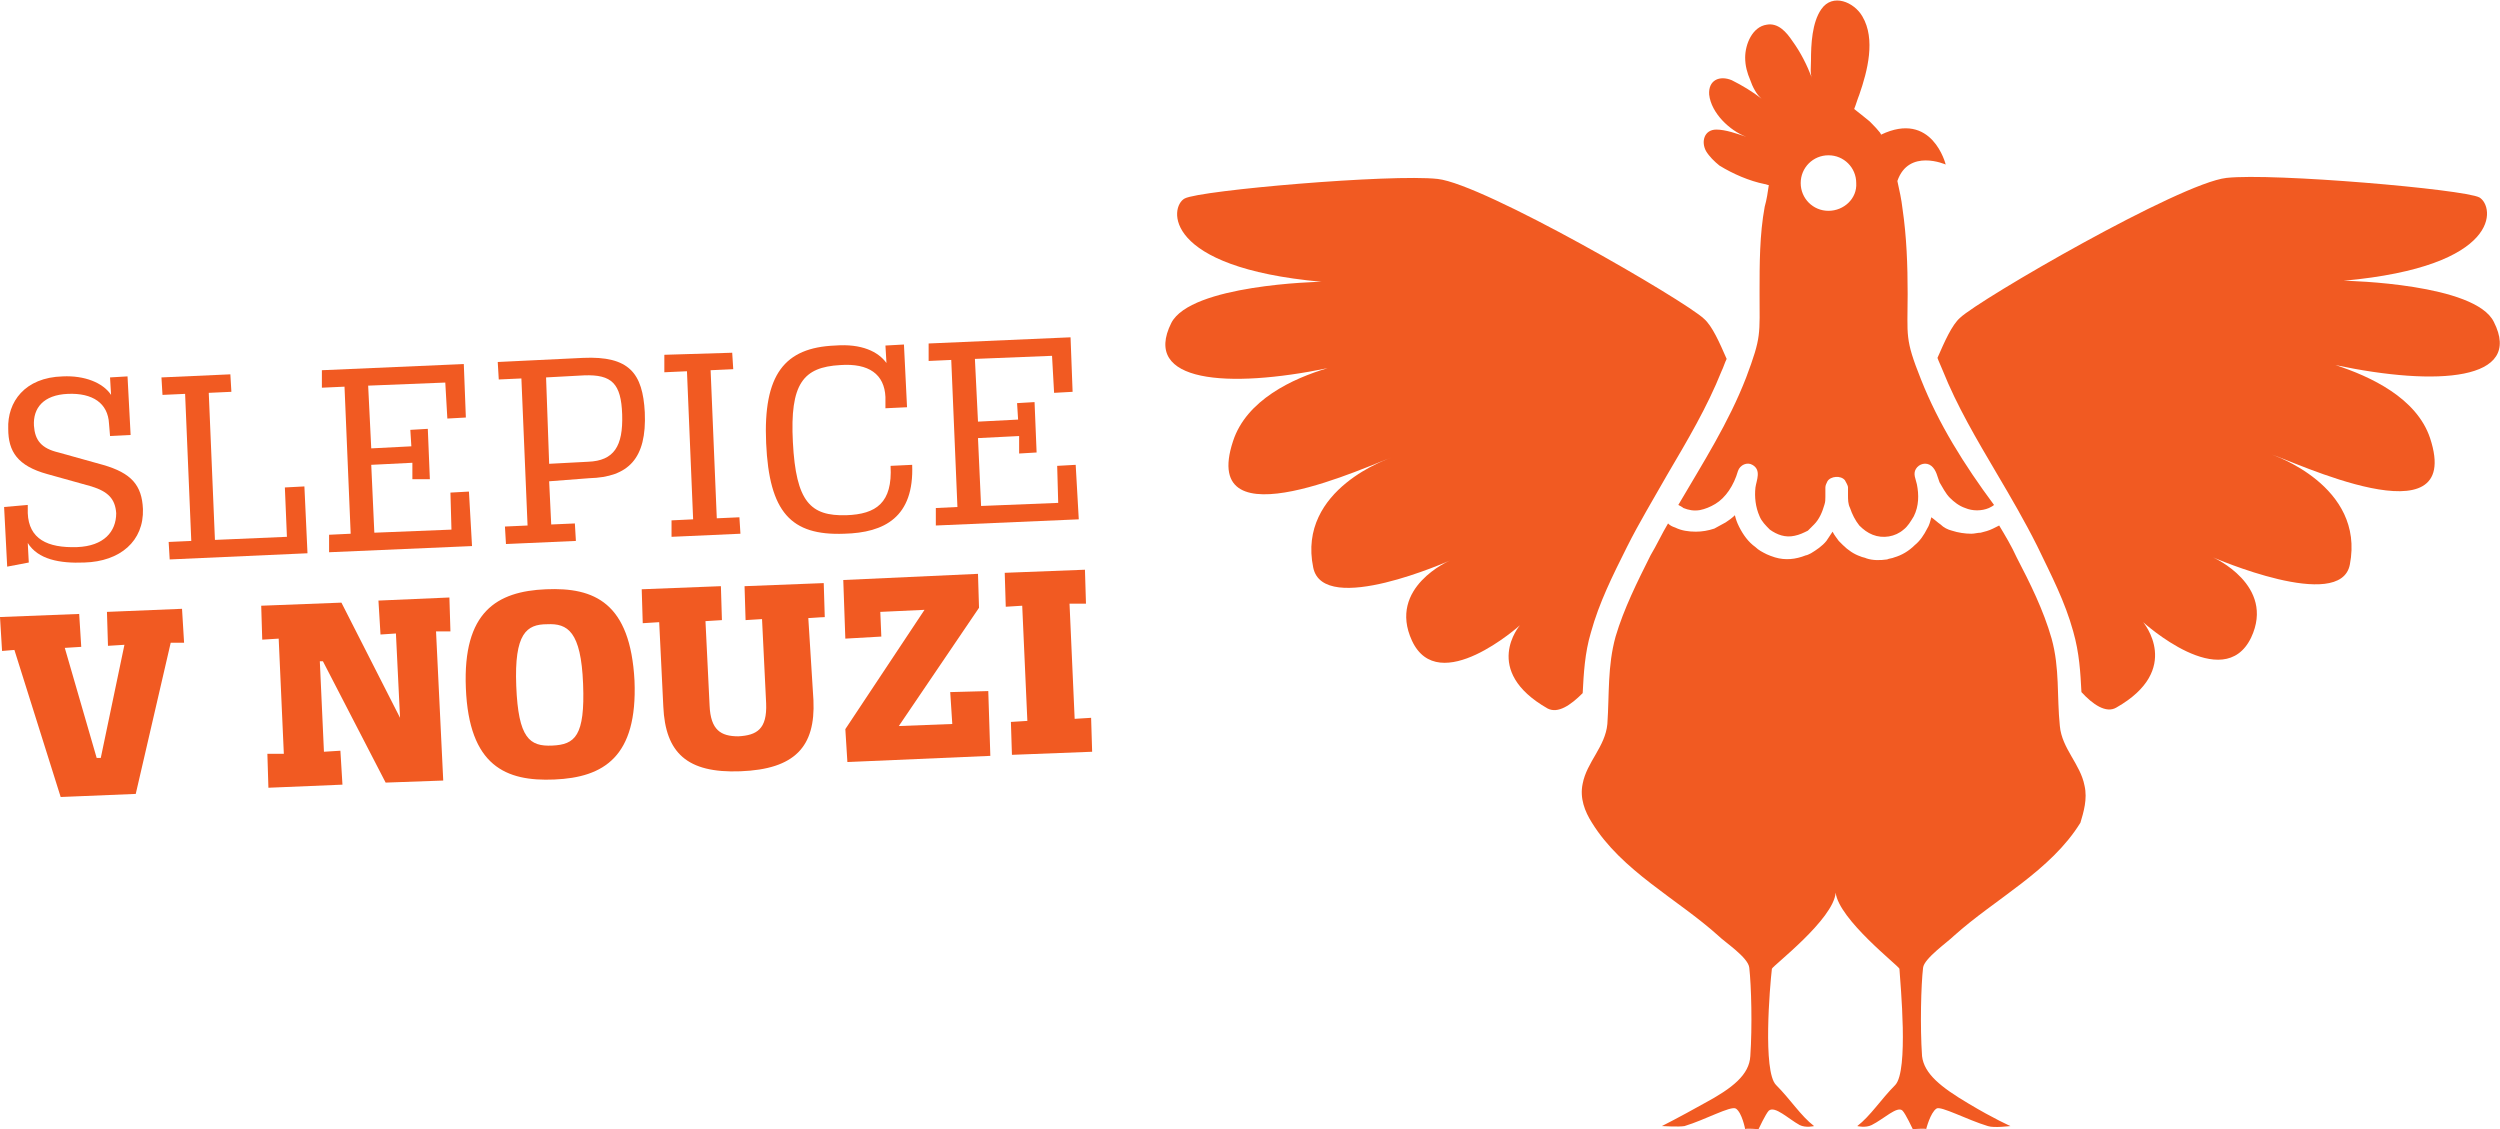<?xml version="1.0" encoding="utf-8"?>
<!-- Generator: Adobe Illustrator 21.0.0, SVG Export Plug-In . SVG Version: 6.00 Build 0)  -->
<svg version="1.1" id="Layer_1" xmlns="http://www.w3.org/2000/svg" xmlns:xlink="http://www.w3.org/1999/xlink" x="0px" y="0px"
	 viewBox="0 0 243.1 109.8" style="enable-background:new 0 0 243.1 109.8;" xml:space="preserve">
<style type="text/css">
	.st0{fill:none;}
	.st1{fill:#F15A22;}
</style>
<path class="st0" d="M2179-3"/>
<path class="st0" d="M-1936.6-3"/>
<g>
	<g>
		<g>
			<g>
				<path class="st1" d="M150.5,68.9c1,0.5,2.2-0.3,3.4-1.5c0.1-1.9,0.2-3.9,0.8-5.9c0.8-2.9,2.1-5.5,3.5-8.3c1.2-2.4,2.6-4.7,3.9-7
					c2-3.4,3.9-6.6,5.3-10.1c0.2-0.4,0.3-0.8,0.5-1.2c-0.7-1.6-1.4-3.2-2.2-3.9c-1.9-1.8-21.4-13.1-25.9-13.6s-23.1,1.1-24.6,1.9
					s-2.2,6.7,13.3,8.1c-0.4,0-12.7,0.3-14.6,4c-2.9,5.8,5.5,6.4,15.2,4.4c-3.4,1-7.9,3.1-9.2,7.1c-3.4,10.3,13.7,2.1,15.4,1.6
					c0,0-9.2,3-7.6,10.7c1,4.8,13.3-0.7,13.3-0.7s-6.1,2.6-3.7,7.8c2.6,5.6,10.5-1.5,10.5-1.5S144,65.2,150.5,68.9"/>
			</g>
		</g>
		<g>
			<g>
				<path class="st1" d="M186.8,36.9c-1.6-4-1.3-4.2-1.3-8.3c0-2.8-0.1-5.6-0.5-8.3c-0.1-0.9-0.3-1.8-0.5-2.7
					c1.1-3.2,4.7-1.6,4.7-1.6s-1.3-5.3-6.3-2.9c0.1-0.1-0.9-1.1-1.1-1.3c-0.1-0.1-1.5-1.2-1.5-1.2c0.2-0.5,0.3-0.9,0.5-1.4
					c0.8-2.3,1.6-5.4,0.3-7.6c-0.8-1.4-2.9-2.3-4-0.7c-0.9,1.3-1,3.4-1,5c0,0.5-0.1,1.3,0.1,1.7c-0.5-1.3-1.1-2.5-1.9-3.6
					c-0.6-0.9-1.4-1.8-2.5-1.6c-1.4,0.2-2.1,1.9-2.1,3.2c0,0.8,0.2,1.5,0.5,2.2c0.2,0.6,0.6,1.4,1.1,1.8c-0.9-0.7-1.9-1.3-2.9-1.8
					c-1.2-0.5-2.3,0-2.2,1.4c0.2,1.8,2,3.5,3.6,4.1c-0.9-0.3-2-0.7-2.9-0.7c-1.2,0-1.5,1.2-1,2.1c0.3,0.5,0.8,1,1.3,1.4
					c1.3,0.8,2.9,1.5,4.4,1.8c0.1,0,0.3,0.1,0.4,0.1c-0.1,0.7-0.2,1.4-0.4,2.1c-0.5,2.7-0.5,5.6-0.5,8.3c0,4.2,0.2,4.3-1.3,8.3
					c-1.7,4.4-4.2,8.3-6.6,12.4c0,0,0.4,0.2,0.5,0.3c0.5,0.2,1,0.3,1.6,0.2c0.5-0.1,1-0.3,1.5-0.6c1-0.6,1.8-1.8,2.2-3.2
					c0.2-0.6,0.9-0.9,1.4-0.6c0.9,0.5,0.4,1.5,0.3,2.2c-0.1,0.9,0,1.9,0.4,2.8c0.2,0.5,0.6,0.9,1,1.3c0.7,0.5,1.5,0.8,2.4,0.6
					c0.5-0.1,0.9-0.3,1.3-0.5c0.2-0.2,0.4-0.4,0.6-0.6c0.5-0.5,0.8-1.2,1-1.9c0.1-0.3,0.1-0.5,0.1-0.8s0-0.6,0-0.9
					c0-0.2,0.1-0.4,0.2-0.6c0.3-0.5,1.3-0.6,1.7-0.1c0.1,0.2,0.3,0.5,0.3,0.7s0,0.4,0,0.7c0,0.5,0,0.9,0.2,1.3
					c0.2,0.6,0.5,1.2,0.9,1.7c0.4,0.4,0.8,0.7,1.3,0.9c1,0.4,2.2,0.2,3-0.5c0.4-0.3,0.7-0.8,1-1.3c0.5-1,0.5-2.1,0.3-3.1
					c-0.1-0.5-0.4-1-0.1-1.5s1-0.7,1.5-0.3s0.6,1.1,0.8,1.6c0.3,0.5,0.6,1.1,1,1.5s0.9,0.8,1.5,1c0.7,0.3,1.6,0.3,2.3,0
					c0.2-0.1,0.4-0.2,0.5-0.3C191,45.2,188.5,41.2,186.8,36.9 M177.8,20.5c-1.5,0-2.7-1.2-2.7-2.7s1.2-2.7,2.7-2.7s2.7,1.2,2.7,2.7
					C180.6,19.3,179.3,20.5,177.8,20.5"/>
			</g>
		</g>
		<g>
			<g>
				<path class="st1" d="M202.7,76.4c-0.4-2.1-2.2-3.6-2.4-5.8c-0.3-2.9,0-5.6-0.8-8.5c-0.8-2.8-2.1-5.4-3.4-7.9
					c-0.5-1.1-1.1-2.1-1.7-3.1l-0.6,0.3c-0.4,0.2-0.8,0.3-1.2,0.4c-0.3,0-0.6,0.1-0.9,0.1c-0.6,0-1.3-0.1-1.9-0.3
					c-0.4-0.1-0.8-0.3-1.1-0.6c-0.3-0.2-0.6-0.5-0.9-0.7c-0.1,0.4-0.2,0.8-0.4,1.1c-0.3,0.6-0.7,1.2-1.2,1.6c-0.6,0.6-1.3,1-2,1.2
					c-0.2,0.1-0.5,0.1-0.7,0.2c-0.7,0.1-1.4,0.1-2-0.1c-0.2-0.1-0.4-0.1-0.6-0.2c-0.6-0.2-1.2-0.6-1.7-1.1c-0.1-0.1-0.3-0.3-0.4-0.4
					c-0.2-0.3-0.4-0.5-0.6-0.9c-0.2,0.3-0.4,0.6-0.6,0.9c-0.4,0.5-1,0.9-1.5,1.2c-0.2,0.1-0.4,0.2-0.5,0.2c-1,0.4-2,0.5-3,0.2
					c-0.3-0.1-0.6-0.2-0.8-0.3c-0.4-0.2-0.8-0.4-1.1-0.7c-0.7-0.5-1.2-1.2-1.6-2c-0.2-0.4-0.3-0.7-0.4-1.1c-0.3,0.3-0.6,0.5-0.9,0.7
					c-0.4,0.2-0.7,0.4-1.1,0.6c-0.6,0.2-1.2,0.3-1.8,0.3c-0.7,0-1.4-0.1-2-0.4c-0.3-0.1-0.5-0.2-0.7-0.4c-0.6,1-1.1,2.1-1.7,3.1
					c-1.3,2.6-2.6,5.2-3.4,7.9c-0.8,2.9-0.6,5.6-0.8,8.5c-0.2,2.2-2,3.7-2.4,5.8c-0.3,1.4,0.2,2.7,0.9,3.8c2.9,4.7,8.3,7.4,12.3,11
					c0.6,0.6,2.9,2.1,3,3.1c0.2,1.8,0.3,5.7,0.1,8.6c-0.1,1.8-1.7,3.1-4.5,4.6c-2.5,1.4-4.1,2.2-4.1,2.2c0.1,0,1.6,0.1,2.2,0
					c2-0.6,4.5-2,5-1.7c0.6,0.4,0.9,2,0.9,2c0-0.1,1.3,0,1.3,0s0.7-1.5,1-1.8c0.6-0.5,1.9,0.8,3,1.4c0.6,0.3,1.4,0.1,1.4,0.1
					c-1.3-1-2.3-2.6-3.7-4c-1.3-1.3-0.6-9.6-0.4-11.3c0.1-0.3,6-4.8,6.2-7.4c0.3,2.6,6.1,7.1,6.2,7.4c0.1,1.6,0.9,9.9-0.4,11.3
					c-1.4,1.4-2.4,3-3.7,4c0,0,0.8,0.2,1.4-0.1c1.2-0.6,2.5-1.9,3-1.4c0.3,0.3,1,1.8,1,1.8s1.3-0.1,1.3,0c0,0,0.4-1.6,1-2
					c0.4-0.3,3,1.1,5,1.7c0.6,0.2,2.1,0,2.2,0c0,0-1.6-0.7-4.1-2.2c-2.7-1.6-4.3-2.9-4.5-4.6c-0.2-2.9-0.1-6.9,0.1-8.6
					c0.1-0.9,2.4-2.5,3-3.1c4-3.6,9.4-6.3,12.3-11C202.6,79,203,77.7,202.7,76.4"/>
			</g>
		</g>
	</g>
	<g>
		<g>
			<path class="st1" d="M242.5,31.3c-1.8-3.7-14.1-4-14.6-4c15.4-1.4,14.7-7.2,13.2-8.1c-1.5-0.8-20.1-2.4-24.6-1.9
				s-24,11.8-25.9,13.6c-0.8,0.7-1.5,2.3-2.2,3.9c0.1,0.3,0.3,0.7,0.5,1.2c1.4,3.5,3.3,6.7,5.3,10.1c1.3,2.2,2.7,4.6,3.9,7
				c1.4,2.9,2.7,5.4,3.5,8.3c0.6,2.1,0.7,4,0.8,5.9c1.1,1.2,2.4,2.1,3.4,1.5c6.5-3.7,2.6-8.3,2.6-8.3s7.8,7.1,10.5,1.5
				c2.4-5.1-3.7-7.8-3.7-7.8s12.4,5.4,13.3,0.7c1.5-7.7-7.6-10.7-7.6-10.7c1.8,0.5,18.8,8.7,15.4-1.6c-1.3-3.9-5.8-6-9.2-7.1
				C237,37.6,245.4,37,242.5,31.3"/>
		</g>
	</g>
	<g>
		<g>
			<path class="st1" d="M2.7,49.1v0.8c0.1,2.5,1.9,3.4,4.8,3.3c2.6-0.1,3.8-1.5,3.8-3.3c-0.1-1.4-0.8-2.1-2.4-2.6l-4.3-1.2
				c-2.9-0.8-3.8-2.2-3.8-4.4c-0.1-2.6,1.6-5,5.3-5.1c2.1-0.1,3.9,0.6,4.7,1.8l-0.1-1.7l1.7-0.1l0.3,5.7l-2,0.1l-0.1-1.2
				c-0.1-2-1.6-3-4-2.9s-3.4,1.4-3.3,3.1C3.4,42.8,4,43.6,5.7,44l4.3,1.2c2.8,0.8,3.8,2,3.9,4.3c0.1,3.1-2.2,5.1-5.7,5.2
				c-2.4,0.1-4.5-0.3-5.5-1.9l0.1,1.9l-2.1,0.4l-0.3-5.8L2.7,49.1z"/>
		</g>
	</g>
	<g>
		<g>
			<polygon class="st1" points="22.4,36.4 22.5,38.1 20.3,38.2 20.9,52.5 27.9,52.2 27.7,47.4 29.6,47.3 29.9,53.8 16.5,54.4 
				16.4,52.7 18.6,52.6 18,38.3 15.8,38.4 15.7,36.7 			"/>
		</g>
	</g>
	<g>
		<g>
			<polygon class="st1" points="33.5,37.6 31.3,37.7 31.3,36 45.1,35.4 45.3,40.6 43.5,40.7 43.3,37.2 35.8,37.5 36.1,43.6 40,43.4 
				39.9,41.8 41.6,41.7 41.8,46.6 40.1,46.6 40.1,45 36.1,45.2 36.4,51.8 43.9,51.5 43.8,47.9 45.6,47.8 45.9,53.1 32,53.7 32,52 
				34.1,51.9 			"/>
		</g>
	</g>
	<g>
		<g>
			<path class="st1" d="M53.4,46.8l0.2,4.2l2.3-0.1l0.1,1.7l-6.8,0.3l-0.1-1.7l2.2-0.1l-0.6-14.3l-2.2,0.1l-0.1-1.7l8.3-0.4
				c4.5-0.2,5.8,1.5,6,5.3c0.2,4.5-1.6,6.3-5.4,6.4L53.4,46.8z M53.4,45.1l3.8-0.2c2.5-0.1,3.4-1.5,3.3-4.6c-0.1-3-1-3.9-3.7-3.8
				l-3.7,0.2L53.4,45.1z"/>
		</g>
	</g>
	<g>
		<g>
			<polygon class="st1" points="66.8,36.1 64.6,36.2 64.6,34.5 71.2,34.3 71.3,35.9 69.1,36 69.7,50.4 71.9,50.3 72,51.9 65.3,52.2 
				65.3,50.6 67.4,50.5 			"/>
		</g>
	</g>
	<g>
		<g>
			<path class="st1" d="M86.2,35.3l-0.1-1.7l1.8-0.1l0.3,6.1l-2.1,0.1v-1.1c-0.1-2.2-1.6-3.3-4.4-3.1c-3.6,0.2-4.9,1.8-4.6,7.5
				c0.3,5.8,1.7,7.2,5.2,7.1c2.9-0.1,4.5-1.2,4.3-4.8l2.1-0.1c0.2,5.1-2.7,6.6-6.6,6.7c-5.2,0.2-7.3-2.1-7.6-8.8s1.8-9.3,6.7-9.5
				C83.8,33.4,85.4,34.2,86.2,35.3"/>
		</g>
	</g>
	<g>
		<g>
			<polygon class="st1" points="92.5,35 90.3,35.1 90.3,33.4 104.1,32.8 104.3,38.1 102.5,38.2 102.3,34.6 94.8,34.9 95.1,41 
				99,40.8 98.9,39.2 100.6,39.1 100.8,44 99.1,44.1 99.1,42.4 95.1,42.6 95.4,49.2 102.9,48.9 102.8,45.3 104.6,45.2 104.9,50.5 
				91,51.1 91,49.4 93.1,49.3 			"/>
		</g>
	</g>
	<g>
		<g>
			<polygon class="st1" points="9.8,73.7 12.1,62.7 10.5,62.8 10.4,59.5 17.7,59.2 17.9,62.5 16.6,62.5 13.2,77.2 5.9,77.5 
				1.4,63.2 0.2,63.3 0,60 7.7,59.7 7.9,62.9 6.3,63 9.4,73.7 			"/>
		</g>
	</g>
	<g>
		<g>
			<polygon class="st1" points="27.6,73.3 27.1,62.1 25.5,62.2 25.4,58.9 33.2,58.6 38.9,69.8 38.5,61.6 37,61.7 36.8,58.4 
				43.7,58.1 43.8,61.4 42.4,61.4 43.1,75.9 37.5,76.1 31.4,64.3 31.1,64.3 31.5,73.1 33.1,73 33.3,76.3 26.1,76.6 26,73.3 			"/>
		</g>
	</g>
	<g>
		<g>
			<path class="st1" d="M61.7,66.2c0.3,7.4-3,9.4-7.8,9.6c-4.7,0.2-8.3-1.3-8.6-8.9c-0.3-7.4,3-9.4,7.8-9.6
				C57.8,57.1,61.3,58.6,61.7,66.2 M50.2,66.7c0.2,5.1,1.3,5.9,3.5,5.8s3.2-0.9,3-6s-1.5-5.9-3.5-5.8C51.2,60.7,50,61.6,50.2,66.7"
				/>
		</g>
	</g>
	<g>
		<g>
			<path class="st1" d="M64.5,68.7l-0.4-8.2l-1.6,0.1l-0.1-3.3l7.7-0.3l0.1,3.3l-1.6,0.1l0.4,8.2c0.1,2.4,1.1,3,2.8,3
				c1.8-0.1,2.8-0.7,2.7-3.2l-0.4-8.2l-1.6,0.1L72.4,57l7.7-0.3l0.1,3.3l-1.6,0.1l0.5,8c0.2,4.5-1.8,6.7-7.1,6.9
				C66.8,75.2,64.7,73.2,64.5,68.7"/>
		</g>
	</g>
	<g>
		<g>
			<polygon class="st1" points="82.4,74.1 82.2,70.9 89.9,59.3 85.6,59.5 85.7,61.9 82.2,62.1 82,56.4 95.1,55.8 95.2,59.1 
				87.4,70.6 92.6,70.4 92.4,67.3 96.1,67.2 96.3,73.5 			"/>
		</g>
	</g>
	<g>
		<g>
			<polygon class="st1" points="99.4,58.9 97.8,59 97.7,55.7 105.5,55.4 105.6,58.7 104,58.7 104.5,69.9 106.1,69.8 106.2,73.1 
				98.4,73.4 98.3,70.2 99.9,70.1 			"/>
		</g>
	</g>
</g>
<path class="st0" d="M2179-3"/>
<path class="st0" d="M-1936.6-3"/>
</svg>

